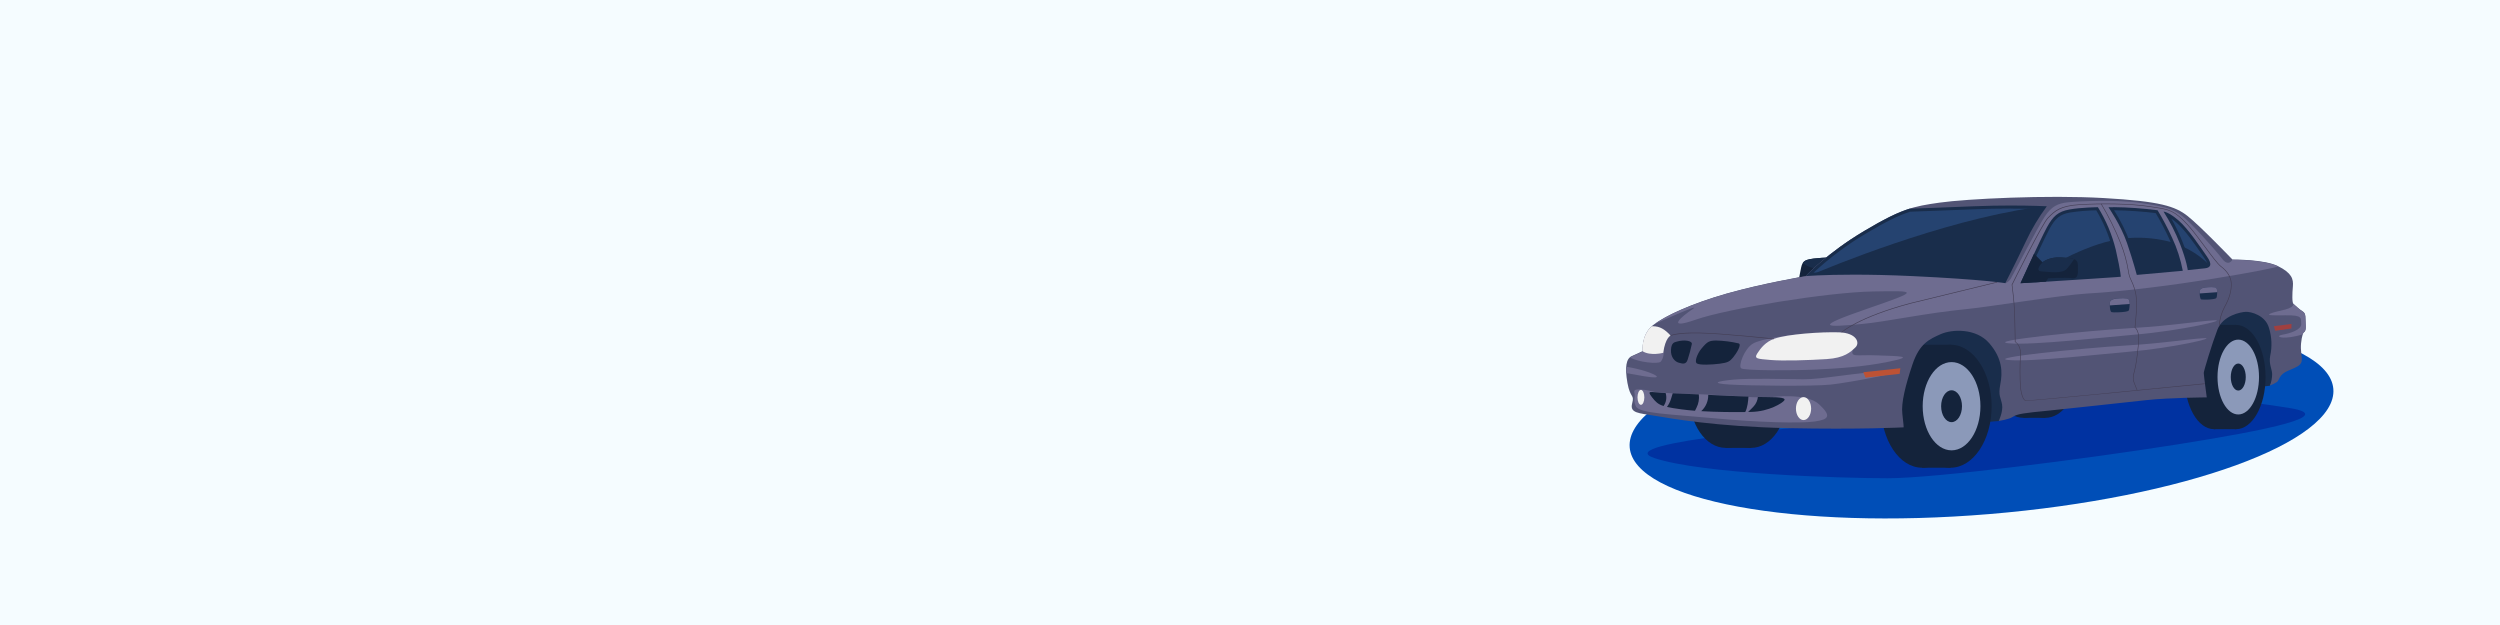 <?xml version="1.0" encoding="UTF-8"?> <svg xmlns="http://www.w3.org/2000/svg" width="1600" height="400" viewBox="0 0 1600 400" fill="none"><path d="M1600 0H0V400H1600V0Z" fill="#F5FCFF"></path><path d="M1273.27 329C1397.63 318.64 1496.16 282.78 1493.34 248.89C1490.52 215 1387.41 195.89 1263.05 206.28C1138.69 216.67 1040.16 252.49 1043 286.38C1045.84 320.27 1148.9 339.35 1273.27 329Z" fill="#004EB7"></path><path d="M1171.93 164.72C1171.93 164.72 1160.44 164.95 1156.54 166.32C1152.64 167.69 1153.07 170.18 1151.54 177.23C1150.01 184.28 1163.59 176.55 1164.02 176.23C1164.45 175.91 1171.93 164.72 1171.93 164.72Z" fill="#14233B"></path><path d="M1156.54 166.32C1155.41 166.638 1154.44 167.347 1153.79 168.32C1156.34 170.38 1160.58 172.49 1167.01 172.1C1169.25 168.8 1171.93 164.75 1171.93 164.75C1171.93 164.75 1160.44 165 1156.54 166.32Z" fill="#192D4B"></path><path d="M1170.78 271.46C1170.05 272.19 1028.2 282.94 1058.78 293.15C1089.36 303.36 1178.27 306.08 1208.15 306.08C1238.03 306.08 1332.86 294 1392.88 284.52C1452.9 275.04 1495.29 266.03 1465.59 261.18C1435.89 256.33 1355 246.87 1355 246.87L1170.78 271.46Z" fill="#0032A1"></path><path d="M1308.98 267.43C1319.98 267.43 1328.89 254.607 1328.89 238.79C1328.89 222.973 1319.98 210.15 1308.98 210.15C1297.98 210.15 1289.07 222.973 1289.07 238.79C1289.07 254.607 1297.98 267.43 1308.98 267.43Z" fill="#14233B"></path><path d="M1295.11 267.43C1306.11 267.43 1315.02 254.607 1315.02 238.79C1315.02 222.973 1306.11 210.15 1295.11 210.15C1284.11 210.15 1275.2 222.973 1275.2 238.79C1275.2 254.607 1284.11 267.43 1295.11 267.43Z" fill="#14233B"></path><path d="M1308.98 210.15H1295.11V267.42H1308.98V210.15Z" fill="#14233B"></path><path d="M1460.89 229.91C1460.52 230 1455.24 242.67 1455.24 242.67L1452.69 246.86L1443.58 247.95L1335.7 245.77L1287.7 260.71L1279.16 269.46L1267.5 270.34L1199.95 235.68C1199.95 235.68 1217.08 180.16 1222.19 181.26C1227.3 182.36 1319.5 183.67 1320.96 183.74C1322.42 183.81 1424.06 182.74 1424.06 182.74L1448.33 183.34L1460.89 229.91Z" fill="#192D4B"></path><path d="M1248.41 299.34C1262.9 299.34 1274.65 281.718 1274.65 259.98C1274.65 238.242 1262.9 220.62 1248.41 220.62C1233.92 220.62 1222.17 238.242 1222.17 259.98C1222.17 281.718 1233.92 299.34 1248.41 299.34Z" fill="#14233B"></path><path d="M1230.13 299.34C1244.62 299.34 1256.37 281.718 1256.37 259.98C1256.37 238.242 1244.62 220.62 1230.13 220.62C1215.64 220.62 1203.89 238.242 1203.89 259.98C1203.89 281.718 1215.64 299.34 1230.13 299.34Z" fill="#14233B"></path><path d="M1248.41 220.62H1230.13V299.34H1248.41V220.62Z" fill="#14233B"></path><path d="M1249 288.22C1259.21 288.22 1267.48 275.577 1267.48 259.98C1267.48 244.383 1259.21 231.74 1249 231.74C1238.79 231.74 1230.52 244.383 1230.52 259.98C1230.52 275.577 1238.79 288.22 1249 288.22Z" fill="#8B99B9"></path><path d="M1249 270.18C1252.69 270.18 1255.68 265.613 1255.68 259.98C1255.68 254.347 1252.69 249.78 1249 249.78C1245.31 249.78 1242.32 254.347 1242.32 259.98C1242.32 265.613 1245.31 270.18 1249 270.18Z" fill="#14233B"></path><path d="M1120.68 286.65C1133.52 286.65 1143.93 271.678 1143.93 253.21C1143.93 234.742 1133.52 219.77 1120.68 219.77C1107.84 219.77 1097.43 234.742 1097.43 253.21C1097.43 271.678 1107.84 286.65 1120.68 286.65Z" fill="#14233B"></path><path d="M1104.49 286.65C1117.33 286.65 1127.74 271.678 1127.74 253.21C1127.74 234.742 1117.33 219.77 1104.49 219.77C1091.65 219.77 1081.24 234.742 1081.24 253.21C1081.24 271.678 1091.65 286.65 1104.49 286.65Z" fill="#14233B"></path><path d="M1120.68 219.77H1104.49V286.66H1120.68V219.77Z" fill="#14233B"></path><path d="M1431.1 274.68C1441.52 274.68 1449.96 259.74 1449.96 241.31C1449.96 222.88 1441.52 207.94 1431.1 207.94C1420.68 207.94 1412.24 222.88 1412.24 241.31C1412.24 259.74 1420.68 274.68 1431.1 274.68Z" fill="#14233B"></path><path d="M1416.99 274.68C1427.41 274.68 1435.85 259.74 1435.85 241.31C1435.85 222.88 1427.41 207.94 1416.99 207.94C1406.57 207.94 1398.13 222.88 1398.13 241.31C1398.13 259.74 1406.57 274.68 1416.99 274.68Z" fill="#14233B"></path><path d="M1431.1 207.93H1416.99V274.68H1431.1V207.93Z" fill="#14233B"></path><path d="M1432.49 265.26C1439.82 265.26 1445.77 254.537 1445.77 241.31C1445.77 228.083 1439.82 217.36 1432.49 217.36C1425.16 217.36 1419.21 228.083 1419.21 241.31C1419.21 254.537 1425.16 265.26 1432.49 265.26Z" fill="#8B99B9"></path><path d="M1432.49 249.96C1435.14 249.96 1437.29 246.087 1437.29 241.31C1437.29 236.533 1435.14 232.66 1432.49 232.66C1429.84 232.66 1427.69 236.533 1427.69 241.31C1427.69 246.087 1429.84 249.96 1432.49 249.96Z" fill="#14233B"></path><path d="M1155.64 176.68C1155.64 176.68 1169.49 161.86 1193.18 147.77C1216.87 133.68 1224.18 132.1 1241.41 129.67C1258.64 127.24 1310.3 124.67 1346.41 126.75C1382.52 128.83 1392.09 131.97 1400.1 138.29C1408.11 144.61 1428.78 166.11 1428.78 166.11C1428.78 166.11 1448.94 165.89 1457.87 170.3C1466.8 174.71 1467.87 178.62 1467.44 183.36C1467.01 188.1 1466.86 193.75 1467.83 194.48C1468.8 195.21 1471.42 197.94 1473.73 199.28C1476.04 200.62 1475.37 203.47 1475.67 207.66C1475.97 211.85 1475 212.16 1474.27 212.88C1473.54 213.6 1472.45 218.88 1472.57 222.88C1472.69 226.88 1473.73 230.41 1472.69 232.23C1471.65 234.05 1470.38 234.78 1464.43 237.23C1458.48 239.68 1458.84 243.31 1457.26 244.46C1455.84 245.373 1454.34 246.147 1452.77 246.77C1453.68 244.397 1454.16 241.881 1454.18 239.34C1454 235.97 1451.99 232.83 1452.91 227.82C1454.24 221.821 1453.96 215.576 1452.1 209.72C1449.73 201.72 1440.62 199.45 1437.37 199.57C1434.12 199.69 1422.66 201.89 1419.17 210.94C1415.68 219.99 1410.4 237.46 1410.4 238.7C1410.4 239.94 1412.32 254.33 1412.32 254.33C1412.32 254.33 1389.32 254.42 1373.26 256.12C1357.2 257.82 1323.69 261.59 1309.84 262.93C1295.99 264.27 1291.01 264.88 1288.34 266.7C1285.67 268.52 1279.22 269.37 1279.22 269.37C1279.22 269.37 1282.1 263.42 1281.33 258.92C1280.56 254.42 1278.74 253.45 1280.2 245.92C1281.66 238.39 1281.65 229.52 1273.15 219.68C1264.65 209.84 1249.15 210.68 1242.05 213.85C1234.95 217.02 1228.56 219.68 1224.05 233.04C1219.54 246.4 1216.64 257.95 1217.49 264.75C1218.34 271.55 1218.34 273.5 1218.34 273.5C1218.34 273.5 1189.9 275 1144 274C1098.1 273 1069.41 267.82 1059.2 266.11C1048.99 264.4 1042.92 264.47 1044.56 258.27C1046.2 252.07 1043.38 255.35 1041.56 245.06C1039.74 234.77 1040.83 229.48 1044.29 227.93C1047.75 226.38 1051.29 224.74 1051.29 224.74C1051.29 224.74 1050.19 214.17 1057.85 208.16C1065.51 202.15 1082.26 194.4 1104.85 187.93C1127.44 181.46 1155.64 176.68 1155.64 176.68Z" fill="#525475"></path><path d="M1060.2 251.17C1060.2 251.17 1045 246.9 1045.95 250.89C1046.9 254.88 1044.95 255.38 1046.86 259.89C1048.91 264.67 1068.86 265.03 1096.86 267.67C1124.86 270.31 1152.41 271.07 1161.52 269.74C1170.63 268.41 1172.22 266.22 1164.2 258.74C1156.18 251.26 1134.07 254.09 1134.07 254.09C1134.07 254.09 1127.47 254.85 1112.8 253.65C1098.13 252.45 1074.19 251.89 1074.19 251.89L1060.2 251.17Z" fill="#6E6C90"></path><path d="M1365.76 209.87C1333.42 211.8 1270.46 218.25 1285.58 219.71C1300.7 221.17 1349.72 215.55 1366.13 214.18C1395.89 211.69 1427.72 204.3 1416.51 205.04C1404 205.86 1390.18 208.41 1365.76 209.87Z" fill="#6E6C90"></path><path d="M1361.72 221.05C1330.96 222.89 1271.09 229.05 1285.47 230.41C1299.85 231.77 1346.47 226.46 1362.07 225.15C1390.37 222.78 1420.64 215.76 1409.99 216.46C1398.11 217.24 1384.94 219.66 1361.72 221.05Z" fill="#6E6C90"></path><path d="M1454.21 200.24C1449.95 201.79 1452.02 201.91 1462.89 201.79C1473.76 201.67 1472.55 203.49 1472.79 207.31C1473.03 211.13 1465.26 213.45 1460.89 214.18C1456.52 214.91 1458.51 216.8 1465.99 215.76C1468.59 215.379 1471.16 214.801 1473.68 214.03C1473.78 213.645 1473.95 213.282 1474.19 212.96C1474.92 212.23 1475.89 211.96 1475.59 207.74C1475.29 203.52 1475.95 200.69 1473.64 199.36C1471.33 198.03 1468.72 195.29 1467.75 194.56C1467.69 198 1458.46 198.69 1454.21 200.24Z" fill="#6E6C90"></path><path d="M1146.32 214.49C1146.32 214.49 1127.22 216.61 1121.76 219.98C1116.3 223.35 1112.46 234.04 1114.29 235.68C1116.12 237.32 1148.29 237.17 1161.7 236.53C1175.11 235.89 1192.07 234.91 1208.59 231.53C1227 227.8 1214.51 227.98 1201.3 227.43C1188.09 226.88 1184.3 229.01 1185.81 223.85C1187.32 218.69 1146.32 214.49 1146.32 214.49Z" fill="#6E6C90"></path><path d="M1062.86 231.46C1064.68 229.46 1064.8 225.84 1064.8 225.84L1062.31 220.84L1062.77 220.66C1063.01 220.56 1057.45 218.92 1052.29 217.43C1051.64 219.846 1051.39 222.353 1051.56 224.85C1051.56 224.85 1048.01 226.49 1044.56 228.04C1044.13 228.233 1043.72 228.493 1043.37 228.81C1048.39 231.81 1061.28 233.2 1062.86 231.46Z" fill="#6E6C90"></path><path d="M1109.73 242.94C1097.95 244.03 1094.97 245.4 1107.36 246.13C1119.75 246.86 1160.36 247.34 1171.75 246.13C1183.14 244.92 1229.48 236.44 1208.62 237.43C1187.76 238.42 1165.92 242.85 1154.26 242.73C1142.6 242.61 1119.55 242 1109.73 242.94Z" fill="#6E6C90"></path><path d="M1053.14 237.57C1049.17 236.36 1045.12 235.414 1041.02 234.74C1040.92 236.092 1040.92 237.448 1041.02 238.8C1044.73 239.51 1048.59 240.2 1052.23 240.8C1065.88 243 1059.7 239.69 1053.14 237.57Z" fill="#6E6C90"></path><path d="M1422.26 165.71C1418.26 160.48 1401.98 142.08 1396.11 137.84C1390.24 133.6 1386.11 132.33 1370.37 129.96C1354.63 127.59 1330.37 128.77 1323.62 129.46C1316.87 130.15 1313.04 132.11 1308.73 138.46C1304.42 144.81 1288.26 176.12 1286.92 178.31C1286.09 179.651 1284.86 180.699 1283.4 181.31L1272.55 161.53L1184.64 153.24C1166.17 165.49 1155.59 176.81 1155.59 176.81C1155.59 176.81 1127.41 181.58 1104.81 188.05C1083.4 194.18 1067.24 201.45 1059.09 207.31C1060.03 206.89 1090.09 193.31 1083.28 197.84C1076.47 202.37 1065.36 211.56 1085.4 204.54C1105.44 197.52 1170.05 187.02 1198.6 186.54C1227.15 186.06 1229.09 185.84 1195.2 197.54C1159.81 209.76 1167.97 209.54 1191.37 207.38C1207.29 205.94 1232.2 200.33 1259.37 197.73C1272.12 196.5 1319.53 188.79 1335.54 187.88C1385.66 185.07 1459.54 171.28 1457.82 170.45C1448.89 166.04 1428.72 166.26 1428.72 166.26C1428.72 166.26 1426.26 170.93 1422.26 165.71Z" fill="#6E6C90"></path><path d="M1282.85 180.19C1279.48 179.7 1263.56 177.64 1224.4 175.79C1211.11 175.16 1198.4 174.84 1186.52 174.84C1172.04 174.84 1162.42 175.33 1158.11 175.6C1168.88 165.299 1180.8 156.266 1193.63 148.68C1206.63 140.94 1214.7 136.97 1222.28 134.57C1232.65 134.22 1248.14 133.66 1263.28 133.02C1270.93 132.7 1278.89 132.54 1286.92 132.54C1297.07 132.54 1304.8 132.8 1308.14 132.94C1303.36 139.657 1299.18 146.781 1295.65 154.23C1290.12 165.9 1284.26 177.43 1282.85 180.19Z" fill="#254370"></path><path d="M1286.91 133.51C1295.52 133.51 1302.38 133.7 1306.3 133.84C1301.91 140.18 1298.05 146.869 1294.76 153.84C1289.59 164.76 1284.13 175.56 1282.3 179.15C1277.77 178.52 1261.82 176.6 1224.44 174.84C1211.14 174.21 1198.38 173.89 1186.52 173.89C1174.52 173.89 1165.77 174.23 1160.69 174.5C1170.92 165.009 1182.12 156.629 1194.12 149.5C1207.01 141.84 1214.98 137.9 1222.44 135.5C1232.81 135.14 1248.22 134.59 1263.31 133.96C1270.95 133.63 1278.89 133.47 1286.91 133.47M1286.91 131.53C1279.98 131.53 1271.91 131.65 1263.23 132.01C1247.97 132.66 1232.39 133.21 1222.11 133.56C1214.51 135.96 1206.39 139.92 1193.11 147.81C1169.42 161.9 1155.57 176.72 1155.57 176.72C1155.57 176.72 1166.13 175.78 1186.5 175.78C1196.69 175.78 1209.33 176.01 1224.33 176.72C1269.33 178.85 1283.38 181.22 1283.38 181.22C1283.38 181.22 1290.12 168.1 1296.5 154.61C1300.23 146.648 1304.75 139.077 1309.98 132.01C1309.98 132.01 1300.75 131.53 1286.89 131.53H1286.91Z" fill="#192D4B"></path><path d="M1294.67 180.19C1297.36 174.28 1307.43 152.19 1310.85 146.01C1314.85 138.67 1317.85 136.32 1324.63 135.07C1330.43 134.205 1336.28 133.728 1342.15 133.64C1347.15 141.844 1350.85 150.764 1353.15 160.09C1355.51 170.45 1356.1 174.66 1356.25 176.22C1351.57 176.56 1329.66 178.11 1294.67 180.19Z" fill="#254370"></path><path d="M1302.19 179.74C1332.79 177.88 1351.91 176.53 1356.25 176.22C1356.1 174.66 1355.51 170.45 1353.15 160.09C1352.67 157.98 1352.09 155.93 1351.46 153.95C1328.3 159.22 1304.57 174.95 1304.57 174.95L1302.19 179.74Z" fill="#192D4B"></path><path d="M1341.61 134.63C1346.41 142.611 1349.98 151.268 1352.21 160.31C1354.21 168.95 1354.9 173.31 1355.21 175.31C1349 175.75 1328.21 177.19 1296.21 179.1C1299.61 171.66 1308.53 152.22 1311.69 146.46C1315.56 139.46 1318.37 137.19 1324.8 136.01C1330.36 135.167 1335.97 134.699 1341.6 134.61M1342.67 132.61C1342.67 132.61 1331.74 132.73 1324.45 134.07C1317.16 135.41 1314 138.25 1310 145.54C1306 152.83 1293.11 181.26 1293.11 181.26C1334.11 178.83 1357.26 177.13 1357.26 177.13C1357.26 177.13 1357.5 174.82 1354.1 159.87C1351.75 150.256 1347.89 141.074 1342.68 132.66L1342.67 132.61Z" fill="#192D4B"></path><path d="M1368.31 174.93C1367.66 172.53 1365.52 164.93 1362.31 155.43C1359.22 146.3 1353.55 137.12 1351.25 133.61H1352.54C1361.83 133.706 1371.1 134.344 1380.31 135.52C1383.61 141.052 1386.62 146.757 1389.31 152.61C1392.26 158.953 1394.47 165.618 1395.88 172.47L1368.31 174.93Z" fill="#254370"></path><path d="M1390.45 155.19C1381.45 152.664 1372.08 151.69 1362.75 152.31C1362.23 152.31 1361.75 152.38 1361.2 152.42C1361.59 153.42 1361.97 154.42 1362.31 155.42C1365.52 164.9 1367.66 172.52 1368.31 174.92L1395.87 172.45C1394.65 166.53 1392.83 160.747 1390.45 155.19Z" fill="#192D4B"></path><path d="M1353 134.57C1361.92 134.688 1370.83 135.302 1379.68 136.41C1382.86 141.792 1385.76 147.333 1388.38 153.01C1391.14 158.958 1393.24 165.188 1394.66 171.59L1368.99 173.89C1368.15 170.89 1366.12 163.76 1363.19 155.12C1360.56 147.915 1357.14 141.023 1353 134.57ZM1352.49 132.63C1351.49 132.63 1350.49 132.63 1349.41 132.63C1349.41 132.63 1357.41 144.14 1361.35 155.71C1365.29 167.28 1367.55 175.94 1367.55 175.94L1396.98 173.3C1395.6 165.992 1393.31 158.889 1390.14 152.16C1387.39 146.12 1384.29 140.246 1380.85 134.57C1371.44 133.342 1361.97 132.674 1352.49 132.57V132.63Z" fill="#192D4B"></path><path d="M1401 171.81C1399.88 166.277 1398.24 160.862 1396.1 155.64C1393.56 149.229 1390.49 143.044 1386.91 137.15C1389.3 138.382 1391.53 139.918 1393.53 141.72C1398.99 146.42 1405.45 155.72 1409.72 161.91L1411.59 164.6C1413.83 167.77 1413.76 169.12 1413.53 169.65C1413.3 170.18 1412.53 170.57 1411.18 170.72C1408.69 171 1403.21 171.58 1401 171.81Z" fill="#254370"></path><path d="M1413.56 169.65C1413.61 169.524 1413.64 169.393 1413.65 169.26C1408.84 164.479 1403.2 160.619 1397 157.87C1398.76 162.388 1400.12 167.053 1401.06 171.81C1403.24 171.58 1408.72 171.01 1411.24 170.72C1412.51 170.57 1413.3 170.21 1413.56 169.65Z" fill="#192D4B"></path><path d="M1389.7 139.93C1390.64 140.59 1391.7 141.42 1392.92 142.46C1398.3 147.07 1404.71 156.33 1408.92 162.46C1409.61 163.46 1410.24 164.37 1410.8 165.16C1412.98 168.26 1412.64 169.24 1412.64 169.25C1412.64 169.26 1412.25 169.62 1411.07 169.76C1408.86 170.01 1404.32 170.49 1401.79 170.76C1400.63 165.479 1399.03 160.304 1397.01 155.29C1394.93 150.007 1392.48 144.877 1389.67 139.94M1384.67 135.43C1388.82 141.937 1392.33 148.825 1395.17 156C1399.55 167.29 1400.17 172.88 1400.17 172.88C1400.17 172.88 1408.09 172.06 1411.28 171.7C1414.47 171.34 1416.28 169.6 1412.37 164.05C1408.46 158.5 1400.62 146.55 1394.15 140.99C1387.68 135.43 1384.68 135.43 1384.68 135.43H1384.67Z" fill="#192D4B"></path><path d="M1135.33 216.88C1130.05 218.81 1126.95 222.62 1124.67 226.18C1122.39 229.74 1124.95 229.64 1132.96 230.37C1140.97 231.1 1157.57 230.55 1169.05 229.82C1180.53 229.09 1184.35 225.26 1187.45 222.35C1190.55 219.44 1188.27 213.06 1177.06 212.69C1165.85 212.32 1143.81 213.78 1135.33 216.88Z" fill="#F1F1F1"></path><path d="M1069.21 214.79C1065.39 210.66 1062.29 208.79 1057.73 208.79C1057.52 208.79 1057.31 208.79 1057.11 208.79C1050.21 214.87 1051.23 224.79 1051.23 224.79C1056.46 228.01 1064.48 225.79 1064.48 225.79C1065.81 216 1069.21 214.79 1069.21 214.79Z" fill="#F1F1F1"></path><path d="M1154.26 268.85C1156.94 268.85 1159.12 265.559 1159.12 261.5C1159.12 257.441 1156.94 254.15 1154.26 254.15C1151.58 254.15 1149.4 257.441 1149.4 261.5C1149.4 265.559 1151.58 268.85 1154.26 268.85Z" fill="#F1F1F1"></path><path d="M1050.19 259.09C1051.4 259.09 1052.38 256.95 1052.38 254.31C1052.38 251.67 1051.4 249.53 1050.19 249.53C1048.98 249.53 1048 251.67 1048 254.31C1048 256.95 1048.98 259.09 1050.19 259.09Z" fill="#F1F1F1"></path><path d="M1216.21 235.68L1192.52 238.23L1193.92 241.7L1215.78 239.24L1216.21 235.68Z" fill="#BD5234"></path><path d="M1073 218.67C1071.66 219.08 1069.66 219.22 1069.42 223.96C1069.18 228.7 1072.03 231.49 1074.34 232.1C1076.65 232.71 1079.01 233.62 1080.11 230.15C1081.19 226.87 1082.08 223.531 1082.78 220.15C1083.06 218.13 1078 217.16 1073 218.67Z" fill="#14233B"></path><path d="M1088.77 223.31C1086.46 226.13 1084.13 231.62 1086.13 232.68C1088.13 233.74 1095.33 233.44 1100.62 232.77C1105.91 232.1 1107.09 231.28 1109.18 228.77C1111.27 226.26 1114.95 220.41 1112.71 219.77C1107.97 218.66 1103.12 218.044 1098.25 217.93C1093.94 218.07 1092.84 218.36 1088.77 223.31Z" fill="#14233B"></path><path d="M1455.24 208.77L1456.15 211.69L1466.54 210.23V207.31L1455.24 208.77Z" fill="#A04040"></path><path d="M1135.31 217.08C1134.98 217.08 1102.17 213.52 1087.68 213.29C1073.19 213.06 1069.34 214.94 1069.3 214.96L1069.13 214.61C1069.28 214.53 1073.13 212.61 1087.68 212.9C1102.23 213.19 1135.02 216.65 1135.35 216.69L1135.31 217.08Z" fill="#423D54"></path><path d="M1178.81 212.78L1178.54 212.49C1178.65 212.4 1189.42 202.72 1223.09 193.82L1278.15 180.39L1278.24 180.76L1223.18 194.2C1189.61 203.08 1178.91 212.68 1178.81 212.78Z" fill="#423D54"></path><path d="M1066 251.54C1064.7 251.54 1063.72 251.45 1063.11 251.41C1056.55 251.03 1053.59 249.53 1057.34 254.31C1059.57 257.15 1061.02 258.69 1064.68 259.85C1065.53 258.664 1066.1 257.295 1066.33 255.852C1066.56 254.409 1066.44 252.932 1066 251.54Z" fill="#14233B"></path><path d="M1085.77 260.91C1087.1 258.292 1087.61 255.333 1087.24 252.42C1080.24 252.09 1074.64 251.87 1070.54 251.71C1070.35 252.32 1070.05 253.33 1069.54 255C1068.96 256.953 1068.06 258.792 1066.86 260.44C1069.13 260.97 1072.07 261.44 1076.08 261.98C1078.77 262.35 1081.72 262.64 1084.8 262.88C1085.08 262.28 1085.4 261.63 1085.77 260.91Z" fill="#14233B"></path><path d="M1131.05 254.15C1129.35 254.15 1127.34 254.15 1125.05 254.06C1124.82 256.257 1123.91 258.327 1122.44 259.98C1121.21 261.3 1119.89 262.65 1118.79 263.67L1120.89 263.62C1132.37 263.35 1140.75 257.88 1141.89 256.33C1143.03 254.78 1140.25 254.15 1131.05 254.15Z" fill="#14233B"></path><path d="M1119 253.86C1111.16 253.58 1101.83 253.12 1093.27 252.71C1093.31 254.669 1092.93 256.615 1092.15 258.414C1091.38 260.214 1090.22 261.825 1088.77 263.14C1098.47 263.72 1108.96 263.81 1116.95 263.7C1118.45 260.9 1118.87 256.37 1119 253.86Z" fill="#14233B"></path><path d="M1356.35 190.91C1353.74 191.05 1350.4 191.46 1350.27 193.71C1350.14 195.96 1350.4 199.48 1351.43 199.78C1352.46 200.08 1358.03 199.9 1360.34 199.48C1362.65 199.06 1362.61 198.81 1362.85 196.56C1363.09 194.31 1363.27 191.22 1361.21 190.97C1359.6 190.786 1357.97 190.766 1356.35 190.91Z" fill="#192D4B"></path><path d="M1361.21 191C1359.6 190.816 1357.97 190.796 1356.35 190.94C1353.74 191.08 1350.4 191.49 1350.27 193.74C1350.27 194.26 1350.27 194.86 1350.27 195.47L1363 194.53C1363 192.77 1362.68 191.15 1361.21 191Z" fill="#6E6C90"></path><path d="M1413.17 183.82C1410.87 183.95 1407.92 184.31 1407.81 186.29C1407.7 188.27 1407.92 191.38 1408.81 191.65C1411.43 191.869 1414.08 191.779 1416.68 191.38C1418.68 191.01 1418.68 190.79 1418.89 188.81C1419.1 186.83 1419.26 184.09 1417.44 183.88C1416.02 183.713 1414.59 183.693 1413.17 183.82Z" fill="#192D4B"></path><path d="M1417.46 183.88C1416.04 183.711 1414.6 183.691 1413.17 183.82C1410.87 183.95 1407.92 184.31 1407.81 186.29C1407.81 186.75 1407.81 187.29 1407.81 187.81L1419 187C1419.05 185.46 1418.76 184 1417.46 183.88Z" fill="#6E6C90"></path><path d="M1296.62 256.54H1296.34C1293.87 255.88 1293.01 248.8 1292.92 247.99C1292.49 241.06 1292.49 234.11 1292.92 227.18C1293.39 221.07 1289.66 218.88 1289.62 218.86L1289.52 218.81V218.7C1289.52 218.59 1289.39 208.28 1289.15 200.48C1288.91 192.68 1287.5 182.32 1287.49 182.21V182.15C1288.28 180.56 1306.78 143.08 1310.58 139.28L1311.09 138.77C1314.81 135.02 1318.33 131.47 1331.09 130.77C1344.02 129.99 1363.49 130.05 1375.65 131.98L1378.81 132.47C1388.21 133.89 1391.73 134.47 1400.37 143.89C1403.58 147.41 1407.5 152.69 1411.28 157.79C1415.48 163.47 1419.46 168.79 1421.48 170.34C1425.71 173.5 1428.04 177.34 1428.21 181.34C1428.41 186.09 1426.96 191.21 1423.9 196.57C1421.89 200.33 1420.73 204.484 1420.5 208.74H1420.11C1420.34 204.418 1421.52 200.199 1423.56 196.38C1426.56 191.09 1428.02 186.04 1427.82 181.38C1427.61 176.38 1424.13 172.81 1421.25 170.65C1419.18 169.11 1415.19 163.72 1410.97 158.03C1407.19 152.93 1403.28 147.66 1400.08 144.15C1391.54 134.79 1388.32 134.3 1378.75 132.85L1375.59 132.37C1363.45 130.43 1344.03 130.37 1331.11 131.15C1318.53 131.9 1315.11 135.39 1311.4 139.09L1310.89 139.6C1307.19 143.3 1288.71 180.67 1287.89 182.32C1288 183.18 1289.32 193.06 1289.55 200.56C1289.78 208.06 1289.9 217.56 1289.92 218.69C1290.53 219.09 1293.76 221.51 1293.32 227.31C1292.89 234.217 1292.89 241.143 1293.32 248.05C1293.72 251.71 1294.88 255.85 1296.45 256.27C1298.02 256.69 1372.13 249.27 1411.06 245.38V245.76C1406.58 246.1 1302.89 256.54 1296.62 256.54Z" fill="#423D54"></path><path d="M1367.66 249.84C1367.66 249.84 1367.03 248.53 1365.66 244.92C1364.66 242.2 1365.06 240.58 1365.75 237.92C1366.01 236.92 1366.3 235.82 1366.57 234.45C1367.55 228.912 1368.22 223.323 1368.57 217.71C1369.01 211.88 1366.3 209.71 1366.27 209.71L1366.19 209.64V209.53C1366.19 209.38 1367.99 195.09 1366.83 188.76C1366.27 185.59 1365.26 182.515 1363.83 179.63C1363.43 178.77 1363.06 177.95 1362.75 177.09C1362.39 175.903 1362.12 174.689 1361.96 173.46C1360.97 167.405 1359.32 161.474 1357.06 155.77C1353.57 147.045 1349.4 138.609 1344.58 130.54L1344.91 130.33C1349.74 138.423 1353.92 146.882 1357.42 155.63C1359.7 161.358 1361.35 167.316 1362.34 173.4C1362.51 174.604 1362.76 175.794 1363.11 176.96C1363.42 177.8 1363.79 178.61 1364.19 179.47C1365.62 182.388 1366.63 185.491 1367.19 188.69C1368.31 194.79 1366.73 208.15 1366.57 209.47C1367.06 209.9 1369.34 212.24 1368.92 217.77C1368.58 223.397 1367.91 229 1366.92 234.55C1366.64 235.94 1366.36 237.06 1366.1 238.05C1365.43 240.66 1365.02 242.23 1366 244.84C1367.34 248.43 1368 249.71 1368 249.72L1367.66 249.84Z" fill="#423D54"></path><path d="M1309.45 180.27L1310.79 178.12C1310.79 178.12 1321.54 177.43 1326.1 178.07C1330.66 178.71 1329.83 173.97 1329.83 169.68C1329.83 165.39 1326.74 165.22 1318.99 164.76C1311.24 164.3 1307.24 167.86 1307.24 167.86L1301.81 162.37C1297.41 171.78 1293.11 181.26 1293.11 181.26L1309.45 180.27Z" fill="#14233B"></path><path d="M1306.6 173.69C1311.52 173.97 1319.54 175.42 1322.73 172.1C1324.48 170.156 1326.06 168.061 1327.44 165.84C1325.7 165.16 1322.96 165 1318.99 164.76C1311.25 164.31 1307.24 167.86 1307.24 167.86C1307.24 167.86 1301.68 173.42 1306.6 173.69Z" fill="#192D4B"></path><path d="M1295.64 154.23C1299.17 146.781 1303.35 139.657 1308.13 132.94C1306.83 132.89 1304.85 132.82 1302.34 132.75C1241.6 141.57 1170.12 171.3 1160.27 175.48C1165.27 175.2 1174.09 174.84 1186.52 174.84C1198.37 174.84 1211.11 175.16 1224.4 175.79C1263.56 177.64 1279.48 179.7 1282.85 180.19C1284.26 177.43 1290.12 165.9 1295.64 154.23Z" fill="#192D4B"></path></svg> 